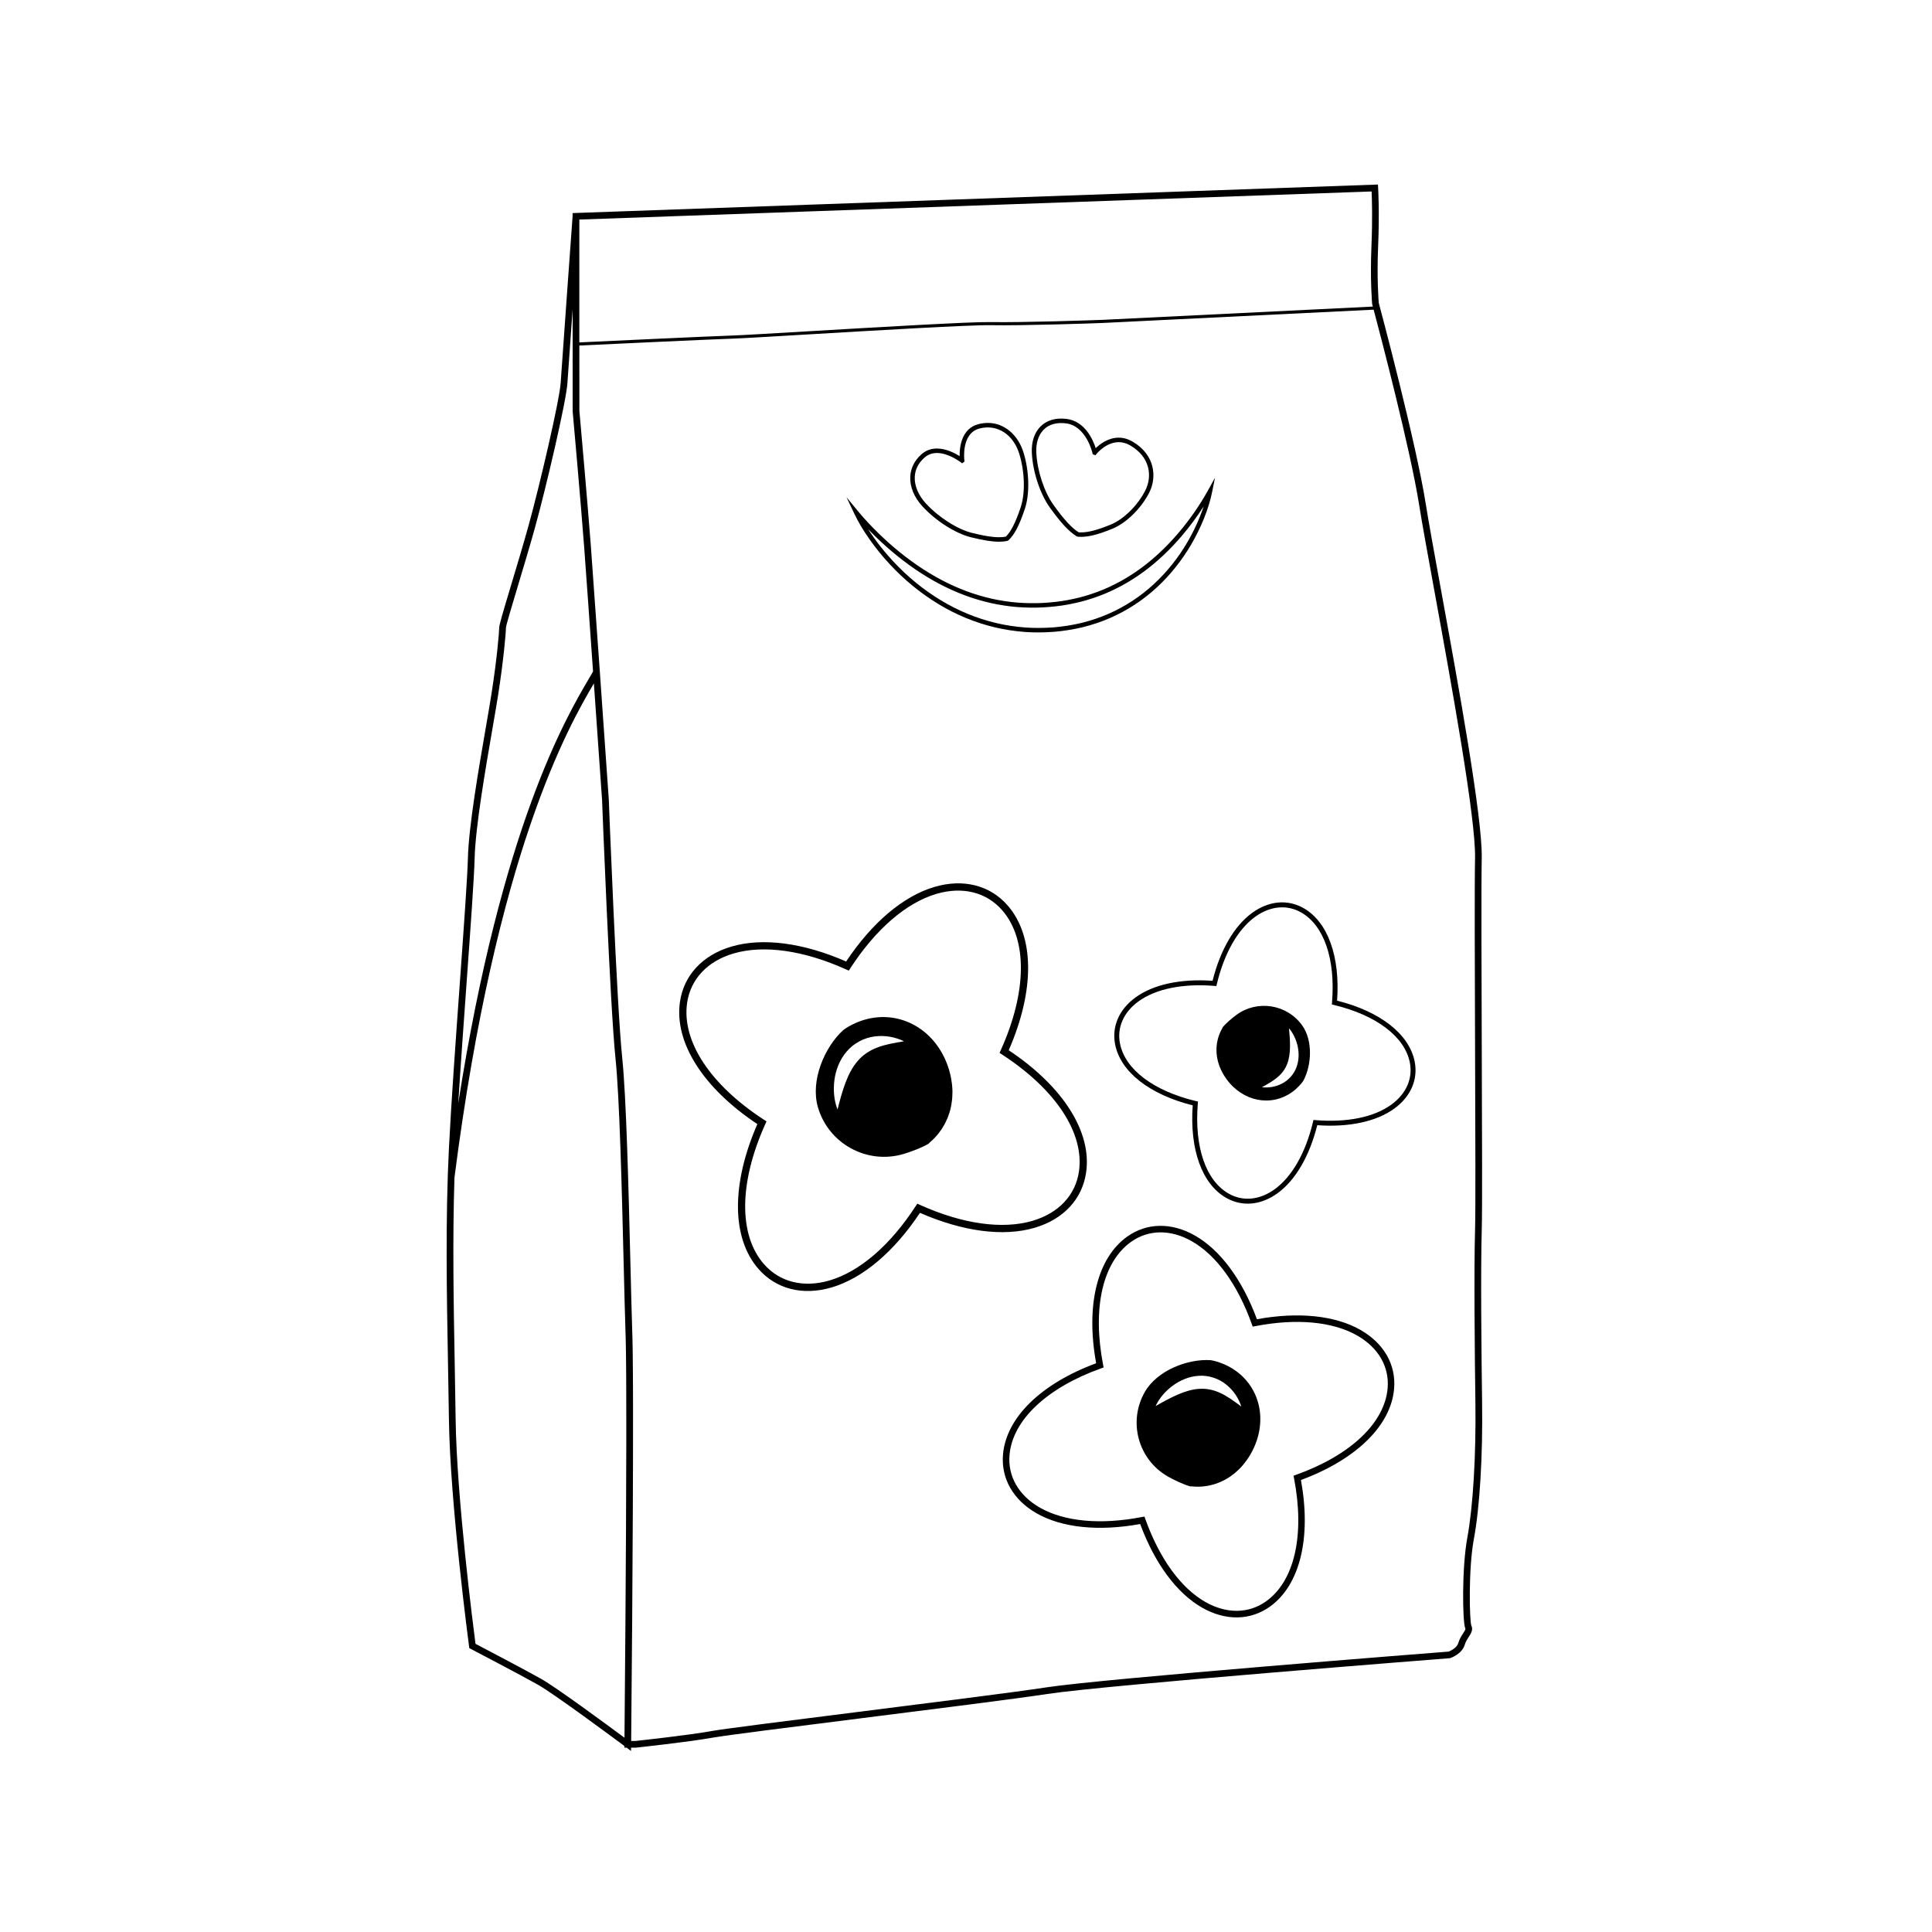 <?xml version="1.0" encoding="UTF-8"?>
<!-- The Best Svg Icon site in the world: iconSvg.co, Visit us! https://iconsvg.co -->
<svg fill="#000000" width="800px" height="800px" version="1.1" viewBox="144 144 512 512" xmlns="http://www.w3.org/2000/svg">
 <g>
  <path d="m536.77 515.6c-0.172-12.363-0.41-34.762-0.086-45.875 0.148-5.16 0.078-25.57 0-47.176-0.074-21.57-0.156-43.875-0.008-51.176 0.219-10.652-6.223-45.984-10.93-71.785-1.703-9.332-3.168-17.391-3.894-21.977-2.586-16.367-11.961-51.461-12.465-53.336-0.062-0.715-0.531-6.625-0.168-15.012 0.391-9.027 0.004-15.434 0-15.496l-0.055-0.863-212.56 7.535-0.859 0.031v0.824c-0.062 0.895-2.863 39.457-3.156 44.113-0.297 4.711-5.629 27.48-8.559 38.031-1.332 4.797-3.008 10.383-4.488 15.309-2.356 7.844-3.246 10.875-3.246 11.59 0 0.941-0.516 7.734-2.062 17.637-0.352 2.258-0.875 5.277-1.469 8.711-1.914 11.074-4.535 26.242-4.762 34.648-0.145 5.387-1.07 18.219-2.137 33.074-1.074 14.953-2.297 31.902-2.898 43.922-0.941 18.781-0.586 38.363-0.238 57.301 0.09 4.914 0.176 9.742 0.238 14.441 0.293 22.309 5.289 59.859 5.34 60.238l0.059 0.457 0.406 0.215c0.129 0.066 13.078 6.836 17.75 9.465 4.281 2.406 20.355 14.336 22.945 16.258l-0.004 0.445h0.602l1.164 0.871 0.008-0.871h1.242l0.047-0.004c0.141-0.016 14.031-1.5 20.504-2.676 3.102-0.562 20.293-2.731 38.496-5.023 19.695-2.481 42.012-5.293 50.047-6.527 15.195-2.336 105.66-9.402 106.57-9.473l0.211-0.043c0.125-0.043 3.117-1.066 3.832-3.562 0.219-0.758 0.625-1.387 1.02-1.996 0.594-0.914 1.266-1.953 0.711-3.062-0.492-1.32-0.801-14.984 0.66-22.867 1.574-8.441 2.391-22.016 2.191-36.316zm-29.316-306.41c-0.395 9.039 0.172 15.266 0.176 15.328l0.027 0.148c0.008 0.023 0.062 0.234 0.156 0.582-7.992 0.395-69.621 3.426-71.566 3.512-2.168 0.098-21.57 0.746-29.699 0.594-5.328-0.098-30.395 1.379-48.703 2.461-9.719 0.574-17.395 1.027-19.551 1.094-5.836 0.184-36.715 1.641-40.766 1.832l0.004-32.555 209.96-7.445c0.09 2.027 0.262 7.434-0.043 14.449zm-239.81 195.35c1.07-14.879 1.996-27.73 2.141-33.152 0.223-8.277 2.832-23.375 4.738-34.395 0.594-3.445 1.117-6.473 1.473-8.738 1.465-9.371 2.086-16.609 2.082-17.895 0.047-0.699 1.637-5.984 3.172-11.098 1.48-4.934 3.16-10.523 4.5-15.34 2.949-10.613 8.32-33.594 8.621-38.395 0.125-2.035 0.734-10.559 1.383-19.582l0.004 27.012c0.023 0.242 2.184 24.418 3.059 36.125 0.395 5.246 1.379 19.117 2.348 32.879-0.312 0.547-0.664 1.148-1.086 1.863-5.969 10.133-23.18 39.363-34.641 112.58 0.633-10.027 1.457-21.43 2.207-31.863zm2.367 175.08c-0.57-4.356-4.988-38.699-5.266-59.57-0.062-4.703-0.148-9.535-0.238-14.449-0.297-16.348-0.598-33.172-0.07-49.527 11.074-86.25 30.305-119.68 36.949-130.96 1.113 15.824 2.148 30.613 2.168 30.887 0.02 0.543 2.094 54.398 3.559 68.484 1.078 10.352 1.68 34.762 2.164 54.379 0.18 7.316 0.336 13.637 0.496 18.43 0.008 0.266 0.02 0.547 0.027 0.848 0.004 0.09 0.004 0.191 0.008 0.285 0.008 0.215 0.012 0.426 0.016 0.656 0.004 0.125 0.004 0.262 0.008 0.391 0.004 0.211 0.008 0.418 0.012 0.641 0.004 0.141 0.004 0.285 0.008 0.43 0.004 0.234 0.008 0.469 0.012 0.715 0.004 0.148 0.004 0.297 0.008 0.449 0.004 0.242 0.008 0.492 0.012 0.746 0 0.164 0.004 0.336 0.008 0.504 0.004 0.266 0.008 0.531 0.008 0.809 0 0.176 0.004 0.355 0.008 0.531 0.004 0.289 0.008 0.586 0.008 0.887 0 0.156 0.004 0.309 0.004 0.469 0.004 0.332 0.008 0.668 0.008 1.012 0 0.164 0.004 0.324 0.004 0.492 0.004 0.387 0.008 0.781 0.008 1.18 0 0.109 0 0.215 0.004 0.324 0.004 0.484 0.004 0.977 0.008 1.48v0.125c0.02 3.387 0.023 7.188 0.023 11.266v0.164 1.938 0.109 1.984 0.125c-0.031 29.328-0.398 69.816-0.48 78.664-4.461-3.309-18.07-13.344-22.094-15.605-4.223-2.383-15.133-8.105-17.387-9.285zm262.83-28.027c-1.461 7.898-1.281 22.43-0.516 23.961 0.113 0.227-0.234 0.762-0.602 1.328-0.422 0.652-0.949 1.465-1.234 2.477-0.402 1.406-2.176 2.168-2.594 2.332-3.828 0.297-91.582 7.168-106.58 9.477-8.008 1.23-30.316 4.043-50 6.519-18.227 2.297-35.445 4.465-38.594 5.035-6.223 1.133-19.434 2.555-20.328 2.652h-1.129c0.027-3.039 0.125-13.465 0.223-26.781 0-0.301 0.004-0.605 0.008-0.91 0.004-0.332 0.004-0.668 0.008-1.008 0.004-0.27 0.004-0.539 0.008-0.812 0.004-0.465 0.008-0.93 0.012-1.398 0.004-0.289 0.004-0.578 0.008-0.867 0-0.219 0.004-0.438 0.004-0.652 0.125-17.625 0.242-38.84 0.223-54.801v-0.273c0-0.566 0-1.125-0.004-1.676v-0.133c0-0.523 0-1.035-0.004-1.547v-0.301c0-0.469-0.004-0.93-0.004-1.387v-0.375c0-0.414-0.004-0.816-0.004-1.219 0-0.188 0-0.379-0.004-0.566-0.004-0.379-0.004-0.754-0.008-1.125v-0.426c-0.004-0.383-0.004-0.762-0.008-1.133 0-0.172-0.004-0.34-0.004-0.512-0.004-0.32-0.004-0.637-0.008-0.945 0-0.199-0.004-0.391-0.004-0.586-0.004-0.301-0.004-0.602-0.008-0.891 0-0.168-0.004-0.332-0.004-0.496-0.004-0.289-0.008-0.574-0.008-0.855-0.004-0.188-0.004-0.367-0.008-0.551-0.004-0.254-0.008-0.504-0.008-0.746-0.004-0.18-0.004-0.352-0.008-0.527-0.004-0.23-0.008-0.461-0.012-0.684-0.004-0.188-0.008-0.367-0.008-0.547-0.004-0.191-0.008-0.383-0.012-0.566-0.004-0.211-0.008-0.406-0.012-0.605-0.004-0.148-0.008-0.297-0.008-0.441-0.004-0.172-0.008-0.332-0.012-0.496-0.004-0.156-0.008-0.32-0.012-0.469-0.008-0.297-0.016-0.574-0.027-0.84-0.16-4.785-0.316-11.102-0.496-18.414-0.484-19.645-1.09-44.094-2.176-54.52-1.461-14.027-3.531-67.824-3.551-68.395-0.02-0.301-1.172-16.75-2.352-33.527 0.008-0.016 0.02-0.031 0.027-0.047l-0.031-0.02c-0.98-13.922-1.984-28.051-2.383-33.359-0.027-0.367-0.055-0.746-0.086-1.133-0.805-10.516-2.449-29.098-2.871-33.824-0.062-0.699-0.098-1.098-0.102-1.117l-0.008-17.301c3.848-0.184 34.938-1.652 40.793-1.836 2.168-0.066 9.848-0.52 19.574-1.098 18.293-1.078 43.32-2.562 48.633-2.457 8.156 0.156 27.582-0.492 29.754-0.594 1.965-0.09 64.562-3.168 71.746-3.519 1.809 6.812 9.734 37.035 12.07 51.824 0.727 4.609 2.199 12.676 3.902 22.02 4.691 25.727 11.113 60.957 10.898 71.43-0.148 7.32-0.07 29.637 0.008 51.219 0.074 21.594 0.148 41.988 0 47.117-0.324 11.148-0.086 33.574 0.086 45.953 0.188 14.191-0.617 27.637-2.156 35.965z"/>
  <path d="m408.74 287.56c-1.855 0-4.141-0.363-7.418-1.176-4.133-1.027-9.305-4.32-12.867-8.195-2.215-2.406-3.359-5.215-3.223-7.898 0.113-2.238 1.137-4.277 2.957-5.894 1.148-1.016 2.531-1.535 4.113-1.535 2.414 0 4.723 1.203 6.004 2.008-0.023-2.352 0.477-7.309 4.984-8.465 0.848-0.219 1.691-0.328 2.516-0.328 4.277 0 7.984 3.094 9.449 7.883 1.52 4.961 1.66 10.93 0.359 14.844-1.449 4.352-2.746 6.856-4.344 8.371l-0.297 0.16c-0.672 0.156-1.402 0.227-2.234 0.227zm-16.434-23.512c-1.285 0-2.402 0.414-3.324 1.234-1.602 1.422-2.461 3.125-2.562 5.066-0.117 2.332 0.945 4.898 2.914 7.035 3.418 3.719 8.352 6.871 12.281 7.848 3.18 0.789 5.379 1.141 7.133 1.141 0.68 0 1.277-0.055 1.824-0.164 1.379-1.375 2.594-3.785 3.926-7.777 1.23-3.703 1.086-9.379-0.367-14.125-1.578-5.172-5.824-7.965-10.535-6.754-4.926 1.266-4.043 8.34-4.031 8.41l0.047 0.348-0.645 0.48-0.359-0.281c-0.039-0.023-3.164-2.461-6.301-2.461z"/>
  <path d="m430.48 286.27c-0.297 0-0.59-0.016-0.875-0.039l-0.277-0.094c-2.059-1.281-4.184-3.562-7.098-7.625-2.625-3.664-4.551-9.512-4.785-14.547-0.137-2.781 0.648-5.211 2.199-6.84 1.652-1.73 4.106-2.473 6.992-2.113 4.91 0.613 7.031 5.551 7.742 7.758 1.09-1.062 3.289-2.785 6.09-2.785 1.254 0 2.488 0.352 3.672 1.043 5.981 3.488 6.488 9.441 4.43 13.496-2.164 4.25-6.117 8.117-9.84 9.625-3.672 1.488-6.137 2.121-8.25 2.121zm-0.621-1.199c0.148 0.004 0.383 0.016 0.621 0.016 1.949 0 4.285-0.609 7.805-2.035 3.477-1.406 7.184-5.047 9.227-9.062 1.875-3.695 1.375-8.816-3.969-11.934-1-0.586-2.035-0.879-3.074-0.879-3.391 0-5.879 3.113-5.906 3.144l-0.258 0.328-0.715-0.238-0.074-0.328c-0.016-0.074-1.645-7.215-7.023-7.887-2.543-0.316-4.586 0.281-5.988 1.754-1.328 1.391-1.992 3.512-1.875 5.969 0.23 4.828 2.062 10.418 4.566 13.91 2.769 3.859 4.769 6.039 6.664 7.242z"/>
  <path d="m419.16 311.6c-1.199 0-2.394-0.039-3.559-0.125-2.852-0.223-5.43-0.621-7.898-1.211-5.262-1.242-10.352-3.344-15.117-6.246-4.652-2.828-8.957-6.363-12.801-10.5-1.906-2.059-3.66-4.211-5.207-6.394-1.762-2.488-3.137-4.785-4.195-7.027l-2.047-4.316 3.035 3.684c0.906 1.098 1.758 2.07 2.613 2.969 0.824 0.891 1.723 1.809 2.746 2.812 1.914 1.867 3.859 3.598 5.773 5.137 4.082 3.297 8.301 6.019 12.531 8.09 1.113 0.547 2.219 1.047 3.293 1.484 1.27 0.52 2.332 0.922 3.34 1.258 2.391 0.793 4.602 1.375 6.769 1.777 2.441 0.453 4.668 0.715 6.809 0.801 2.297 0.113 4.582 0.074 6.781-0.121 2.238-0.172 4.449-0.504 6.586-0.988 2.019-0.426 4.086-1.039 6.316-1.867 1.891-0.699 3.836-1.594 5.953-2.734 0.902-0.492 1.824-1.039 2.82-1.68 0.922-0.582 1.836-1.211 2.719-1.863 3.426-2.512 6.711-5.602 9.773-9.176 3.086-3.621 5.758-7.461 7.941-11.406l1.855-3.359-0.758 3.762c-0.453 2.258-1.18 4.602-2.215 7.168-0.891 2.211-1.988 4.449-3.258 6.644-2.531 4.336-5.617 8.207-9.18 11.496-3.656 3.387-7.836 6.121-12.422 8.125-2.211 0.961-4.625 1.777-7.18 2.418-2.453 0.594-5.004 1.004-7.586 1.223-1.426 0.113-2.848 0.168-4.234 0.168zm-45.109-27.375c0.465 0.723 0.961 1.457 1.496 2.211 1.516 2.144 3.234 4.254 5.109 6.273 3.769 4.059 7.992 7.523 12.551 10.293 4.66 2.84 9.629 4.891 14.777 6.106 2.406 0.578 4.926 0.965 7.711 1.184 2.434 0.172 5.016 0.156 7.609-0.039 2.519-0.219 5.008-0.617 7.398-1.195 2.484-0.625 4.836-1.418 6.988-2.356 4.465-1.949 8.531-4.609 12.09-7.906 3.477-3.211 6.488-6.984 8.957-11.223 1.242-2.148 2.312-4.332 3.184-6.496 0.402-0.988 0.754-1.941 1.059-2.871-1.742 2.723-3.711 5.375-5.883 7.922-3.121 3.644-6.477 6.793-9.973 9.359-0.906 0.672-1.844 1.312-2.789 1.91-1.016 0.652-1.965 1.215-2.891 1.719-2.172 1.172-4.168 2.086-6.109 2.805-2.285 0.848-4.402 1.473-6.473 1.914-2.184 0.492-4.453 0.832-6.738 1.012-2.242 0.199-4.594 0.238-6.934 0.125-2.195-0.09-4.477-0.359-6.973-0.82-2.219-0.414-4.484-1.008-6.926-1.816-1.035-0.344-2.117-0.754-3.414-1.285-1.098-0.449-2.231-0.961-3.367-1.52-4.312-2.109-8.602-4.879-12.754-8.23-1.941-1.562-3.914-3.316-5.859-5.211-0.66-0.652-1.273-1.27-1.848-1.863z"/>
  <path d="m373.01 414.27c-0.609 0.176-1.199 0.387-1.77 0.621-0.422 0.168-0.824 0.367-1.223 0.566-0.137 0.066-0.277 0.125-0.41 0.191-0.512 0.27-1.004 0.562-1.48 0.867-0.012 0.008-0.027 0.016-0.039 0.023-0.227 0.148-0.434 0.312-0.648 0.469-4.891 4.465-8.762 13.34-6.668 20.469 2.832 9.645 12.984 15.184 22.629 12.355 1.848-0.543 4.992-1.691 6.832-2.832l-0.043-0.055c0.008-0.004 0.012-0.012 0.02-0.016 0.352-0.289 0.691-0.594 1.02-0.91 0.172-0.164 0.328-0.336 0.488-0.504 0.191-0.203 0.379-0.406 0.559-0.617 0.156-0.176 0.309-0.363 0.453-0.547 0.188-0.238 0.363-0.484 0.539-0.734 0.137-0.191 0.273-0.383 0.402-0.578 0.23-0.359 0.449-0.727 0.652-1.102 0.102-0.188 0.191-0.379 0.289-0.574 0.133-0.27 0.258-0.547 0.379-0.824 0.086-0.199 0.168-0.395 0.246-0.594 0.129-0.344 0.246-0.691 0.359-1.043 0.043-0.137 0.094-0.273 0.133-0.41 0.133-0.473 0.242-0.957 0.336-1.441 0.035-0.18 0.062-0.363 0.094-0.547 0.059-0.352 0.105-0.711 0.145-1.074 0.02-0.184 0.039-0.367 0.051-0.551 0.031-0.473 0.051-0.949 0.051-1.426 0-0.066 0.004-0.129 0.004-0.195-0.008-0.543-0.043-1.09-0.098-1.645-0.016-0.168-0.039-0.34-0.059-0.508-0.051-0.418-0.113-0.832-0.191-1.254-0.031-0.172-0.059-0.34-0.098-0.512-0.121-0.57-0.254-1.145-0.426-1.719v-0.004c-3.082-10.477-12.766-16.215-22.527-13.348zm3.481 7.336c-2.106 0.797-3.84 1.98-5.207 3.578-1.375 1.59-2.406 3.586-3.231 5.773-0.828 2.195-1.461 4.551-2.102 7.074-0.949-2.453-1.156-5.129-0.824-7.785 0.348-2.644 1.352-5.363 3.242-7.57 1.863-2.223 4.66-3.664 7.402-4.008 2.758-0.363 5.445 0.141 7.797 1.277-2.574 0.441-4.977 0.84-7.078 1.66z"/>
  <path d="m411.04 383.96c-4.68-5.371-11.75-7.164-19.395-4.918-8.242 2.422-16.535 9.43-23.41 19.766-11.379-4.973-22.141-6.383-30.383-3.961-7.641 2.246-12.617 7.578-13.652 14.625-1.574 10.746 6.082 22.828 20.508 32.426-6.945 15.883-6.852 30.184 0.285 38.371 4.68 5.367 11.746 7.16 19.391 4.914h0.004c8.242-2.422 16.535-9.43 23.41-19.766 11.379 4.973 22.141 6.383 30.383 3.961 7.641-2.246 12.617-7.578 13.648-14.629 1.574-10.746-6.078-22.824-20.508-32.422 6.945-15.883 6.856-30.184-0.281-38.367zm18.891 70.508c-0.918 6.273-5.398 11.035-12.293 13.059-7.981 2.348-18.566 0.855-29.801-4.203l-0.75-0.336-0.449 0.691c-6.715 10.328-14.809 17.305-22.793 19.652h-0.004c-6.891 2.023-13.23 0.445-17.398-4.336-6.742-7.734-6.613-21.59 0.348-37.066l0.336-0.754-0.691-0.449c-14.223-9.246-21.828-20.832-20.34-30.984 0.918-6.273 5.398-11.031 12.289-13.059 7.984-2.344 18.566-0.852 29.801 4.203l0.754 0.336 0.449-0.691c6.715-10.328 14.809-17.305 22.793-19.652 6.891-2.023 13.234-0.445 17.402 4.336 6.742 7.734 6.609 21.59-0.352 37.062l-0.336 0.754 0.691 0.449c14.227 9.254 21.832 20.836 20.344 30.988z"/>
  <path d="m470.05 506.36c-0.492-0.281-1-0.535-1.508-0.758-0.371-0.172-0.75-0.305-1.129-0.441-0.125-0.047-0.254-0.102-0.379-0.148-0.492-0.164-0.988-0.297-1.488-0.418-0.016-0.004-0.027-0.008-0.039-0.012-0.238-0.055-0.473-0.086-0.711-0.129-5.949-0.383-14.113 2.652-17.426 8.461-4.481 7.859-1.73 17.895 6.129 22.375 1.504 0.859 4.215 2.18 6.102 2.66l0.008-0.062c0.008 0.004 0.016 0 0.023 0.004 0.406 0.047 0.816 0.078 1.223 0.09 0.215 0.008 0.422 0.004 0.633 0.004 0.25 0 0.5-0.008 0.75-0.02 0.211-0.012 0.426-0.027 0.637-0.047 0.27-0.027 0.543-0.066 0.812-0.109 0.207-0.031 0.418-0.062 0.625-0.102 0.375-0.074 0.75-0.164 1.121-0.266 0.184-0.051 0.367-0.113 0.551-0.172 0.262-0.082 0.52-0.172 0.77-0.27 0.18-0.07 0.359-0.137 0.535-0.211 0.305-0.129 0.602-0.27 0.902-0.418 0.117-0.059 0.234-0.113 0.348-0.172 0.391-0.207 0.77-0.441 1.148-0.68 0.137-0.09 0.273-0.188 0.414-0.281 0.266-0.184 0.527-0.375 0.785-0.578 0.129-0.102 0.262-0.203 0.387-0.312 0.328-0.27 0.645-0.559 0.957-0.859 0.043-0.039 0.086-0.074 0.129-0.117 0.348-0.344 0.68-0.711 1.004-1.09 0.098-0.117 0.195-0.234 0.289-0.355 0.238-0.293 0.469-0.594 0.691-0.906 0.094-0.125 0.184-0.254 0.27-0.383 0.297-0.434 0.582-0.879 0.848-1.348 4.871-8.539 2.543-18.398-5.41-22.93zm-2.578 6.832c-1.832-0.867-3.684-1.25-5.57-1.141-1.891 0.102-3.824 0.68-5.758 1.516-1.941 0.836-3.859 1.895-5.894 3.055 1-2.148 2.602-3.953 4.527-5.398 1.934-1.426 4.32-2.473 6.93-2.625 2.602-0.18 5.281 0.73 7.219 2.297 1.957 1.559 3.309 3.613 4.039 5.852-1.895-1.398-3.648-2.703-5.492-3.555z"/>
  <path d="m513.45 512.07c0.559-6.391-2.695-12.09-8.926-15.637-6.715-3.828-16.434-4.824-27.426-2.828-3.883-10.477-9.691-18.332-16.406-22.16-6.227-3.547-12.789-3.441-18 0.289-7.945 5.691-10.992 18.195-8.199 33.539-14.629 5.418-23.832 14.41-24.684 24.148-0.555 6.387 2.695 12.082 8.922 15.633h0.004c6.719 3.828 16.434 4.824 27.426 2.828 3.879 10.48 9.691 18.332 16.406 22.16 6.227 3.551 12.789 3.445 18-0.289 7.945-5.691 10.988-18.195 8.199-33.535 14.629-5.422 23.836-14.414 24.684-24.148zm-33.887 56.273c-4.641 3.324-10.523 3.394-16.137 0.191-6.504-3.707-12.148-11.496-15.887-21.934l-0.25-0.699-0.727 0.137c-10.883 2.098-20.461 1.211-26.969-2.492 0 0 0-0.004-0.004-0.004-5.613-3.199-8.551-8.297-8.055-13.98 0.801-9.199 9.859-17.77 24.234-22.922l0.699-0.25-0.137-0.727c-2.891-14.992-0.133-27.152 7.375-32.531 4.641-3.324 10.52-3.391 16.137-0.191 6.504 3.707 12.145 11.496 15.887 21.934l0.25 0.699 0.73-0.141c10.883-2.098 20.461-1.211 26.965 2.496 5.617 3.203 8.555 8.301 8.062 13.984-0.801 9.199-9.859 17.766-24.234 22.918l-0.699 0.25 0.141 0.73c2.879 14.992 0.121 27.152-7.383 32.531z"/>
  <path d="m486.49 433.36c0.348-0.254 0.68-0.52 0.992-0.801 0.234-0.203 0.445-0.422 0.656-0.641 0.074-0.074 0.152-0.141 0.223-0.219 0.27-0.285 0.516-0.586 0.75-0.895 0.008-0.008 0.016-0.016 0.02-0.023 0.113-0.148 0.207-0.297 0.309-0.449 2.121-3.981 2.578-10.555-0.391-14.652-4.019-5.539-11.793-6.781-17.332-2.762-1.062 0.77-2.816 2.223-3.738 3.375l0.039 0.023c-0.004 0.004-0.008 0.012-0.008 0.016-0.164 0.266-0.309 0.539-0.445 0.816-0.074 0.141-0.137 0.289-0.199 0.434-0.078 0.172-0.152 0.348-0.219 0.523-0.059 0.148-0.113 0.301-0.168 0.453-0.066 0.195-0.125 0.395-0.176 0.594-0.043 0.152-0.086 0.309-0.125 0.465-0.066 0.281-0.125 0.566-0.168 0.855-0.023 0.141-0.035 0.289-0.055 0.434-0.023 0.203-0.043 0.41-0.055 0.617-0.008 0.148-0.02 0.289-0.02 0.438-0.004 0.25-0.004 0.5 0.008 0.75 0.004 0.098 0.004 0.195 0.008 0.293 0.02 0.336 0.062 0.668 0.113 1.004 0.02 0.125 0.043 0.246 0.066 0.371 0.043 0.238 0.094 0.48 0.152 0.719 0.027 0.121 0.059 0.242 0.094 0.367 0.086 0.312 0.184 0.617 0.293 0.926 0.016 0.043 0.027 0.082 0.043 0.125 0.129 0.348 0.277 0.691 0.438 1.031 0.051 0.105 0.102 0.207 0.156 0.312 0.125 0.258 0.262 0.508 0.406 0.758 0.059 0.102 0.117 0.203 0.176 0.305 0.207 0.34 0.426 0.676 0.664 1.008 4.363 6.023 11.887 7.496 17.492 3.43zm-3.902-3.91c1.168-0.992 2.012-2.148 2.523-3.481 0.52-1.336 0.727-2.848 0.754-4.441 0.031-1.598-0.102-3.25-0.266-5.016 1.164 1.359 1.91 3.027 2.305 4.805 0.379 1.777 0.355 3.746-0.355 5.598-0.691 1.852-2.152 3.414-3.836 4.262-1.688 0.863-3.523 1.152-5.293 0.957 1.555-0.875 3.004-1.676 4.168-2.684z"/>
  <path d="m469.01 461.48c4.231 2.379 9.172 1.914 13.566-1.27 4.734-3.434 8.457-9.82 10.512-18.02 8.43 0.598 15.656-0.957 20.395-4.387 4.391-3.184 6.363-7.738 5.418-12.496-1.441-7.254-9.105-13.258-20.555-16.121 0.832-11.773-2.488-20.922-8.934-24.551-4.227-2.375-9.168-1.914-13.559 1.27-4.734 3.434-8.457 9.82-10.512 18.02-8.434-0.598-15.656 0.953-20.391 4.387-4.391 3.184-6.367 7.738-5.422 12.496 1.441 7.254 9.109 13.254 20.555 16.121-0.84 11.773 2.484 20.926 8.926 24.551zm-28.199-40.922c-0.844-4.234 0.945-8.312 4.906-11.184 4.586-3.324 11.715-4.781 20.074-4.102l0.559 0.047 0.133-0.547c1.953-8.156 5.551-14.48 10.137-17.805h0.004c3.961-2.871 8.387-3.301 12.148-1.188 6.09 3.426 9.168 12.34 8.23 23.859l-0.043 0.559 0.543 0.129c11.234 2.691 18.754 8.387 20.117 15.238 0.84 4.234-0.949 8.309-4.906 11.18-4.586 3.324-11.715 4.781-20.074 4.102l-0.559-0.043-0.129 0.547c-1.953 8.156-5.555 14.48-10.141 17.805-3.961 2.871-8.391 3.305-12.152 1.188-6.09-3.426-9.164-12.344-8.227-23.859l0.047-0.559-0.547-0.129c-11.238-2.691-18.762-8.387-20.121-15.238z"/>
 </g>
</svg>